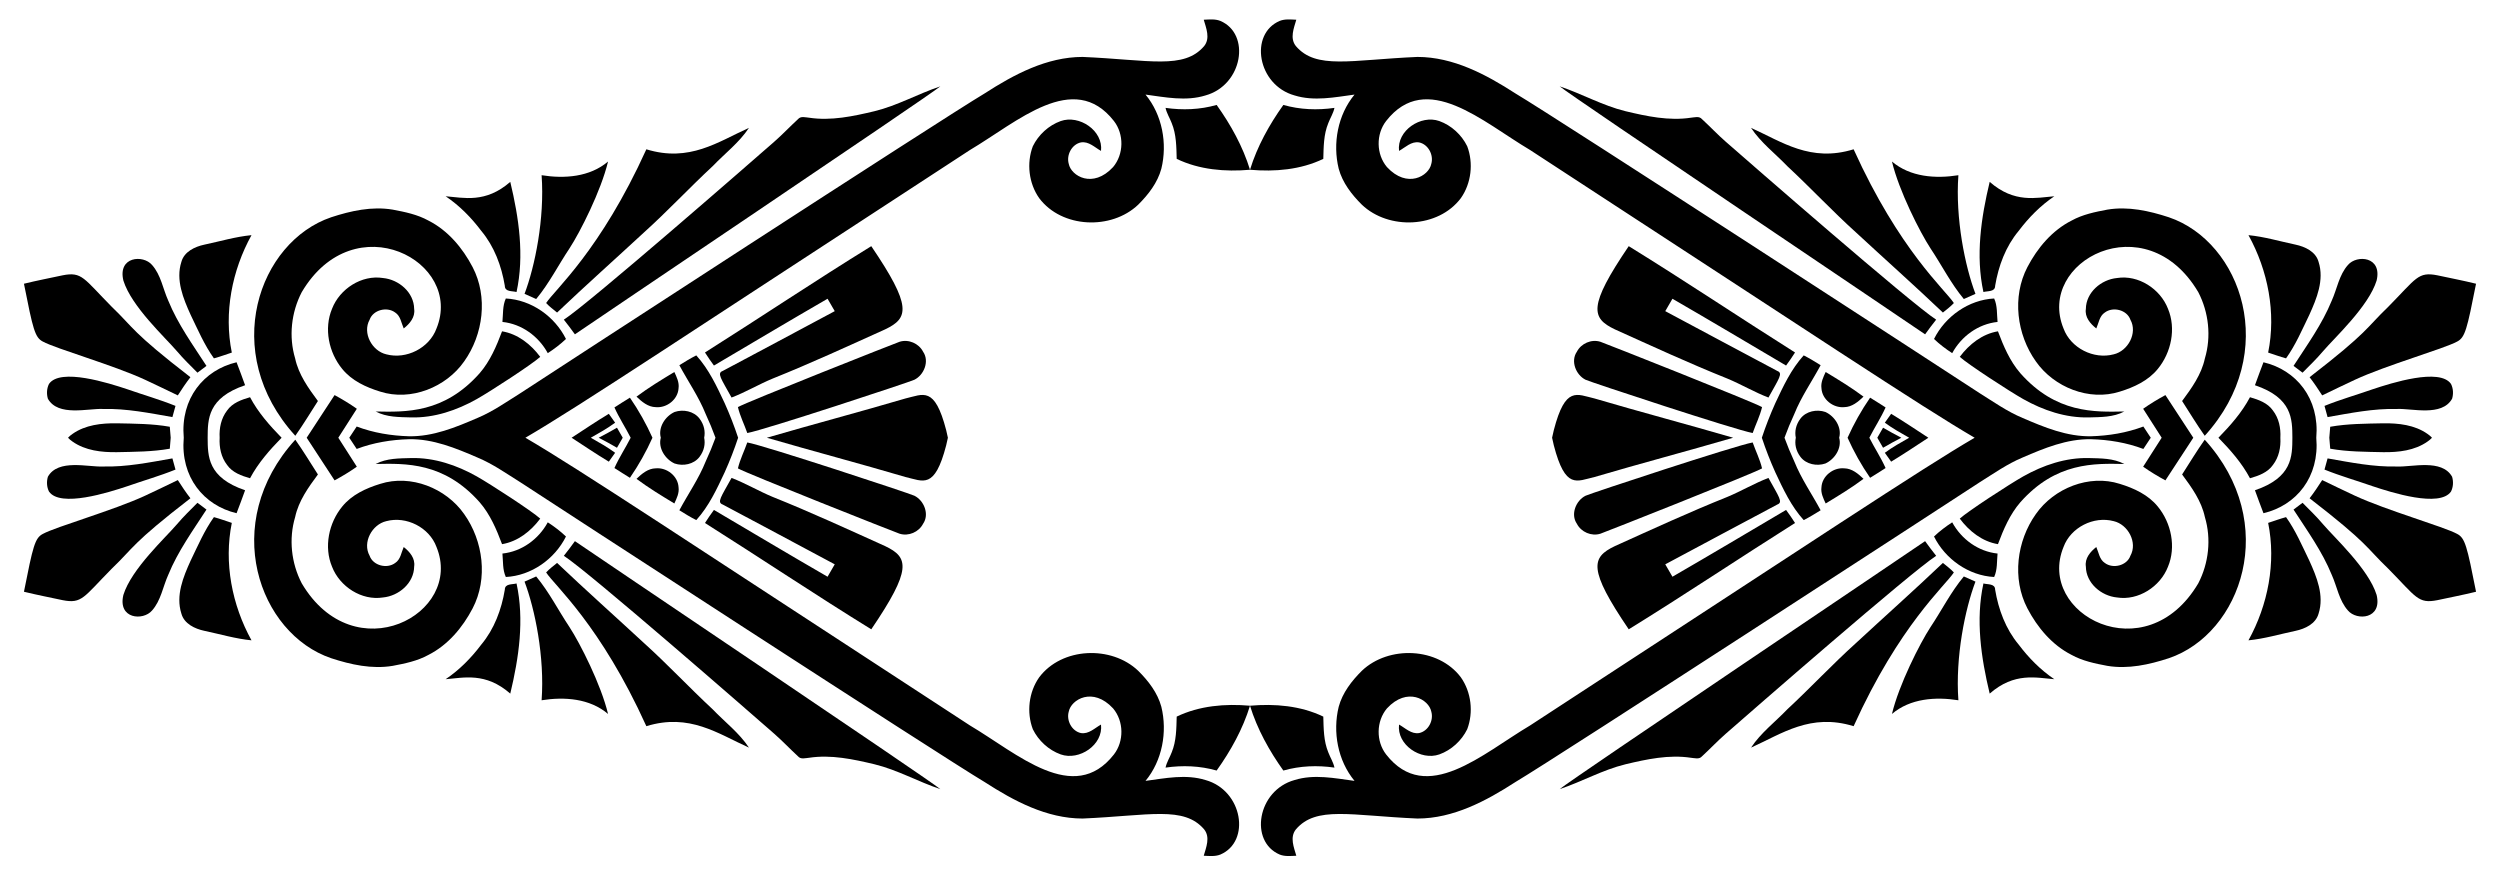 <?xml version="1.0" encoding="UTF-8"?>
<!DOCTYPE svg  PUBLIC '-//W3C//DTD SVG 1.1//EN'  'http://www.w3.org/Graphics/SVG/1.1/DTD/svg11.dtd'>
<svg enable-background="new 0 0 2610 914" version="1.1" viewBox="0 0 2610 914" xml:space="preserve" xmlns="http://www.w3.org/2000/svg">

	
		<path d="m364.65 457c2.526-3.94 5.093-7.851 7.736-11.711 17.413 6.603 36.055 9.642 54.601 10.172 25.118 0.471 48.805-9.329 71.434-19.092 16.094-6.681 30.342-16.837 45.052-26.004 29.484-19.302 439.7-286.15 484.43-312.79 30.672-19.812 64.886-38.099 102.33-38.137 69.845 3.03 105.74 13.426 126.92-11.324 6.553-8.206 2.084-18.71-0.436-27.517 5.779-0.246 11.793-0.96 17.292 1.215 32.031 13.573 23.505 66.989-15.478 77.821-20.449 6.353-41.946 1.873-62.597-0.886 17.48 21.177 22.98 50.982 16.513 77.395-3.954 14.635-13.584 27.048-24.198 37.581-28.007 26.644-79.703 24.633-103.36-6.895-10.876-15.475-13.274-36.492-6.614-54.126 5.858-11.967 16.534-21.823 29.102-26.313 19.316-6.865 44.563 9.944 42.091 31.161-6.539-3.626-12.789-10.219-20.949-8.882-9.603 2.02-15.403 13.181-12.734 22.395 2.448 12.668 25.142 26.279 46.316 3.344 11.242-13.383 11.548-34.265 0.836-48.082-41.939-53.646-100.88 1.029-150.31 30.299-298.45 194.44-407.36 267.3-464.1 300.37 56.736 33.078 165.64 105.93 464.1 300.37 49.428 29.269 108.37 83.945 150.31 30.299 10.712-13.816 10.406-34.698-0.836-48.082-21.173-22.936-43.868-9.324-46.316 3.344-2.669 9.214 3.131 20.375 12.733 22.395 8.16 1.337 14.41-5.256 20.949-8.882 2.471 21.216-22.775 38.026-42.091 31.161-12.568-4.49-23.243-14.346-29.102-26.313-6.66-17.634-4.262-38.652 6.614-54.126 23.652-31.527 75.348-33.539 103.36-6.895 10.615 10.533 20.245 22.946 24.198 37.581 6.466 26.413 0.967 56.219-16.513 77.395 20.651-2.758 42.148-7.239 62.597-0.886 38.983 10.832 47.509 64.247 15.478 77.821-5.5 2.175-11.513 1.461-17.292 1.215 2.52-8.807 6.989-19.311 0.436-27.517-21.181-24.75-57.08-14.354-126.92-11.324-37.445-0.038-71.66-18.325-102.33-38.137-44.727-26.637-454.94-293.49-484.43-312.79-14.709-9.167-28.957-19.322-45.052-26.004-22.629-9.763-46.316-19.564-71.434-19.092-18.547 0.53-37.188 3.57-54.601 10.172-2.643-3.859-5.21-7.77-7.735-11.71z"/>
		<path d="m1305 177.23c-25.915 2.269-52.806 0.043-76.528-11.364-0.343-12.53-0.335-25.469-5.18-37.251-2.017-5.361-5.265-10.313-6.472-15.993 17.83 2.564 35.973 1.884 53.355-3.065 14.769 20.709 27.306 43.313 34.825 67.673z"/>
		<path d="m1305 736.77c-25.915-2.269-52.806-0.043-76.528 11.364-0.344 12.53-0.335 25.469-5.18 37.251-2.017 5.361-5.265 10.313-6.472 15.993 17.83-2.564 35.973-1.884 53.355 3.065 14.769-20.709 27.306-43.313 34.825-67.673z"/>
		<path d="m600.2 349.04c-3.7-5.212-7.578-10.281-11.552-15.31 26.191-16.844 195.82-164.89 219.62-185.73 8.587-7.489 16.385-15.835 24.781-23.534 2.964-3.556 7.688-1.885 11.532-1.594 22.985 3.516 46.169-1.474 68.447-6.795 23.923-5.837 45.463-18.17 68.705-25.932-13.319 10.955-367.5 249.05-381.54 258.9z"/>
		<path d="m600.2 564.96c-3.7 5.212-7.578 10.281-11.552 15.31 26.191 16.844 195.82 164.89 219.62 185.73 8.587 7.489 16.385 15.835 24.781 23.534 2.964 3.556 7.688 1.885 11.532 1.594 22.985-3.516 46.169 1.474 68.447 6.795 23.923 5.837 45.463 18.17 68.705 25.932-13.319-10.955-367.5-249.05-381.54-258.9z"/>
		<path d="m800.59 457c48.146-14.06 96.669-26.828 144.78-41.019 18.456-4.185 30.359-13.457 42.418 32.994 0.622 2.668 1.228 5.344 1.815 8.025-0.586 2.681-1.193 5.357-1.815 8.025-12.059 46.451-23.963 37.179-42.418 32.994-48.106-14.191-96.63-26.959-144.78-41.019z"/>
		<path d="m780.17 452.08c-3.157-9.048-7.587-17.699-9.789-27.076 8.638-5.143 165.48-67.174 168.72-68.175 9.35-3.012 20.173 1.69 24.608 10.361 6.79 9.822 1.038 24.254-9.098 29.272-4.513 2.264-156.72 52.498-174.44 55.618z"/>
		<path d="m780.17 461.92c-3.157 9.048-7.587 17.699-9.789 27.076 8.638 5.143 165.48 67.174 168.72 68.175 9.35 3.012 20.173-1.69 24.608-10.361 6.79-9.822 1.038-24.254-9.098-29.272-4.513-2.264-156.72-52.498-174.44-55.618z"/>
		<path d="m909.61 257c42.732 62.926 39.003 75.134 14.566 86.817-38.982 17.587-77.828 35.521-117.54 51.424-14.558 6.041-28.149 14.176-42.901 19.799-10.94-19.863-15.487-25.445-9.244-27.756 39.033-20.691 77.995-41.617 116.98-62.444-2.43-4.353-4.932-8.649-7.498-12.953-39.704 22.944-79.12 46.454-118.62 69.753-3.297-4.399-6.363-8.993-9.359-13.645 58.084-36.672 115.18-74.954 173.62-111z"/>
		<path d="m909.61 657c42.732-62.926 39.003-75.134 14.566-86.817-38.982-17.587-77.828-35.521-117.54-51.424-14.558-6.041-28.149-14.176-42.901-19.799-10.94 19.863-15.487 25.445-9.244 27.756 39.033 20.691 77.995 41.617 116.98 62.443-2.43 4.353-4.932 8.649-7.498 12.953-39.704-22.944-79.12-46.454-118.62-69.753-3.297 4.399-6.363 8.993-9.359 13.644 58.084 36.674 115.18 74.956 173.62 111z"/>
		<path d="m744.08 173.43c-24.319 22.559-46.95 46.869-71.61 69.102-30.232 27.975-61.005 55.374-90.876 83.773-3.875-3.189-7.981-6.183-11.435-9.942 9.022-13.893 56.817-54.894 104.64-160.5 45.04 13.861 74.66-7.77 107.1-22.369-10.166 15.391-25.15 26.707-37.826 39.935z"/>
		<path d="m744.08 740.57c-24.319-22.559-46.95-46.869-71.61-69.102-30.232-27.975-61.005-55.374-90.876-83.773-3.875 3.189-7.981 6.183-11.435 9.942 9.022 13.893 56.817 54.894 104.64 160.5 45.04-13.861 74.66 7.77 107.1 22.369-10.166-15.391-25.15-26.707-37.826-39.935z"/>
		<path d="m746.98 457c-3.036-8.311-6.45-16.57-10.251-24.761-7.189-17.993-18.376-33.944-27.491-50.964 5.795-3.614 11.598-7.189 17.675-10.257 13.154 14.489 21.429 32.376 29.647 49.9 5.396 12.002 10.067 24.041 14.041 36.082-3.974 12.041-8.645 24.08-14.041 36.082-8.218 17.523-16.493 35.411-29.647 49.9-6.078-3.068-11.881-6.643-17.675-10.257 9.114-17.02 20.301-32.971 27.491-50.964 3.801-8.191 7.215-16.45 10.251-24.761z"/>
		<path d="m689.88 457c-2.945-10.79 4.529-22.368 14.355-26.883 8.941-3.071 20.081-0.904 26.008 6.824 5.013 6.58 6.214 13.773 4.92 20.059 1.294 6.286 0.093 13.48-4.92 20.059-5.927 7.727-17.068 9.895-26.008 6.824-9.827-4.515-17.3-16.093-14.355-26.883z"/>
		<path d="m708.41 405.32c-0.645 11.716-12.26 20.789-23.748 19.741-8.133-0.11-14.595-5.634-20.16-10.972 12.605-9.43 26.067-17.579 39.51-25.724 2.45 5.331 5.248 10.922 4.398 16.955z"/>
		<path d="m708.41 508.68c-0.645-11.716-12.26-20.789-23.748-19.741-8.133 0.11-14.595 5.634-20.16 10.972 12.605 9.43 26.067 17.579 39.51 25.724 2.45-5.331 5.248-10.922 4.398-16.955z"/>
		<path d="m634.8 168.64c-7.287 30.564-29.155 73.658-40.172 90.552-11.749 17.587-21.279 36.668-34.863 52.994-4.035-1.776-8.09-3.547-12.142-5.403 10.827-28.572 21.121-78.618 17.814-123.86 23.819 3.8 50.245 1.966 69.363-14.283z"/>
		<path d="m634.8 745.36c-7.287-30.564-29.155-73.658-40.172-90.552-11.749-17.587-21.279-36.668-34.863-52.994-4.035 1.776-8.09 3.547-12.142 5.403 10.827 28.572 21.121 78.618 17.815 123.86 23.818-3.8 50.244-1.966 69.362 14.283z"/>
		<path d="m658.42 457c-5.405-10.658-12.08-20.702-16.953-31.64 5.339-3.496 10.756-6.821 16.164-10.187 9.18 13.33 17.026 27.34 23.525 41.827-6.499 14.487-14.345 28.497-23.525 41.827-5.409-3.365-10.826-6.69-16.164-10.187 4.874-10.938 11.549-20.982 16.953-31.64z"/>
		<path d="m596.76 457c12.911-8.399 25.662-17.037 38.843-24.982 2.262 3.072 4.469 6.177 6.591 9.279-8.004 5.914-16.725 10.781-25.398 15.703 8.674 4.921 17.394 9.788 25.398 15.703-2.123 3.102-4.329 6.207-6.591 9.279-13.18-7.945-25.931-16.583-38.843-24.982z"/>
		<path d="m625.04 457c6.435-3.359 12.836-6.775 19.086-10.469 2.023 3.478 4.068 6.945 6.003 10.469-1.935 3.525-3.98 6.991-6.003 10.469-6.25-3.694-12.651-7.11-19.086-10.469z"/>
		<path d="m571.88 368.69c-9.579-17.631-27.172-30.487-47.349-32.593 0.812-8.178 0.034-16.853 3.554-24.478 26.585 1.372 51.011 18.648 62.783 42.271-5.819 5.563-12.248 10.42-18.988 14.8z"/>
		<path d="m571.88 545.31c-9.579 17.631-27.172 30.487-47.349 32.593 0.812 8.178 0.034 16.853 3.554 24.478 26.585-1.372 51.011-18.648 62.783-42.271-5.819-5.563-12.248-10.42-18.988-14.8z"/>
		<path d="m539.26 304.88c-4.346-1.271-12.217 0.047-12.227-6.493-3.437-20.692-10.992-41.095-24.584-57.35-10.452-13.872-22.744-26.37-37.191-36.132 18.723 1.462 41.589 7.602 67.469-15.031 8.974 37.406 14.843 76.914 6.533 115.01z"/>
		<path d="m539.26 609.12c-4.346 1.271-12.217-0.047-12.227 6.493-3.437 20.692-10.992 41.095-24.584 57.35-10.452 13.872-22.744 26.37-37.191 36.132 18.723-1.462 41.589-7.602 67.469 15.031 8.974-37.407 14.843-76.915 6.533-115.01z"/>
		<path d="m497.7 416.67c-20.777 11.69-44.242 19.687-68.334 19.123-12.47-0.359-25.835-0.11-37.14-6.193 31.253 0.613 71.324 2.063 108.56-39.984 10.938-12.65 17.551-28.247 23.355-43.714 16.44 2.713 30.124 13.599 39.86 26.661-8.272 7.581-52.043 36.084-66.305 44.107z"/>
		<path d="m497.7 497.33c-20.777-11.69-44.242-19.687-68.334-19.123-12.47 0.359-25.835 0.11-37.14 6.193 31.253-0.613 71.324-2.063 108.56 39.984 10.938 12.65 17.551 28.247 23.355 43.714 16.44-2.713 30.124-13.599 39.86-26.661-8.272-7.581-52.043-36.084-66.305-44.107z"/>
		<path d="m409.92 218.84c12.828 2.436 25.843 5.062 37.379 11.45 20.425 10.352 35.673 28.596 46.135 48.611 16.168 31.028 11.124 70.327-8.847 98.398-18.908 27.072-55.7 41.79-87.659 31.549-14.822-4.541-29.696-11.391-39.672-23.712-14.019-17.085-19.297-42.109-10.597-62.832 8.01-20.722 30.906-35.621 53.235-32.049 16.426 1.566 32.293 14.956 32.477 32.243 1.322 8.581-4.645 15.513-10.897 20.416-2.538-5.647-3.244-13-8.91-16.645-8.509-6.405-23.085-2.805-26.697 7.535-7.732 13.87 2.534 32.672 17.416 36.113 20.857 5.599 44.89-6.511 52.383-26.914 28.815-70.105-85.825-130.82-140.68-37.961-10.941 21.094-13.695 46.384-6.861 69.197 3.586 16.773 13.761 30.913 23.759 44.421-7.853 12.119-15.246 24.538-23.612 36.307-79.32-87.265-38.088-202.55 37.489-228.15 20.535-6.726 42.533-11.59 64.161-7.973z"/>
		<path d="m409.92 695.16c12.828-2.436 25.843-5.062 37.379-11.45 20.425-10.352 35.673-28.596 46.135-48.611 16.168-31.028 11.124-70.327-8.847-98.398-18.908-27.072-55.7-41.79-87.659-31.549-14.822 4.541-29.696 11.391-39.672 23.712-14.019 17.085-19.297 42.109-10.597 62.832 8.01 20.722 30.906 35.621 53.235 32.049 16.426-1.566 32.293-14.956 32.477-32.243 1.322-8.581-4.645-15.513-10.897-20.416-2.538 5.647-3.244 13-8.91 16.645-8.509 6.405-23.085 2.805-26.697-7.535-7.732-13.87 2.534-32.672 17.416-36.113 20.857-5.599 44.89 6.511 52.383 26.914 28.815 70.105-85.825 130.82-140.68 37.961-10.941-21.094-13.695-46.384-6.861-69.197 3.586-16.773 13.761-30.913 23.759-44.421-7.853-12.119-15.246-24.538-23.612-36.307-79.32 87.265-38.088 202.55 37.489 228.15 20.535 6.726 42.533 11.59 64.161 7.973z"/>
		<path d="m320.18 457c12.714-19.581 23.98-36.767 29.118-44.529 8.007 4.338 15.823 9.052 23.227 14.291-6.454 10.072-12.895 20.154-19.334 30.237 6.439 10.084 12.88 20.165 19.334 30.237-7.405 5.24-15.22 9.953-23.227 14.291-5.138-7.76-16.404-24.946-29.118-44.527z"/>
		<path d="m262.56 245.5c-20.389 36.918-28.988 81.027-20.548 122.6-6.195 2.027-12.338 4.295-18.68 6.019-9.992-13.97-16.796-29.954-24.276-45.377-7.739-17.04-15.752-36.446-9.704-55.288 2.902-10.733 14.066-15.927 24.045-18.048 16.366-3.438 32.495-8.287 49.163-9.907z"/>
		<path d="m262.56 668.5c-20.389-36.918-28.988-81.027-20.548-122.6-6.195-2.027-12.338-4.295-18.68-6.019-9.992 13.97-16.796 29.954-24.276 45.377-7.739 17.04-15.752 36.446-9.704 55.288 2.902 10.733 14.066 15.927 24.045 18.048 16.366 3.437 32.495 8.286 49.163 9.907z"/>
		<path d="m229.32 457c-0.59-10.039 1.524-20.352 7.774-28.434 5.537-7.97 15.072-11.292 23.951-13.869 8.453 15.944 20.409 29.463 32.939 42.303-12.53 12.84-24.486 26.359-32.939 42.303-8.878-2.577-18.413-5.9-23.951-13.869-6.25-8.082-8.365-18.395-7.774-28.434z"/>
		<path d="m191.84 457c-3.585-41.084 20.99-70.747 55.14-78.794 3.071 7.958 6.006 15.966 8.897 23.963-39.08 13.252-38.98 35.394-39.086 54.831 0.105 19.437 5e-3 41.579 39.086 54.831-2.891 7.996-5.826 16.004-8.897 23.963-34.151-8.047-58.725-37.71-55.14-78.794z"/>
		<path d="m158.7 276.58c9.352 10.469 11.363 24.943 16.994 37.374 9.99 24.483 25.578 45.999 39.857 68.044-3.095 2.351-6.255 4.694-9.406 7.078-7.261-7.318-14.717-14.47-21.372-22.377-12.206-14.302-47.52-46.657-55.961-73.797-6.043-25.214 20.651-27.207 29.888-16.322z"/>
		<path d="m158.7 637.42c9.352-10.469 11.363-24.943 16.994-37.374 9.99-24.483 25.578-45.999 39.857-68.044-3.095-2.351-6.255-4.694-9.406-7.078-7.261 7.318-14.717 14.47-21.372 22.377-12.206 14.302-47.52 46.657-55.961 73.797-6.043 25.214 20.651 27.208 29.888 16.322z"/>
		<path d="m25 296.22c13.384-3.305 26.922-5.89 40.392-8.794 20.306-3.988 21.83 3.033 51.245 32.831 23.287 22.258 20.113 25.611 82.157 73.538-4.726 6.083-9.003 12.51-13.163 18.996-11.314-5.537-22.693-10.893-34.077-16.27-32.912-15.306-93.08-32.4-106.84-39.928-8.289-4.303-10.29-12.74-19.71-60.373z"/>
		<path d="m25 617.78c13.384 3.305 26.922 5.89 40.392 8.794 20.306 3.988 21.83-3.033 51.245-32.831 23.287-22.258 20.113-25.611 82.157-73.538-4.726-6.083-9.003-12.51-13.163-18.996-11.314 5.537-22.693 10.894-34.077 16.27-32.912 15.306-93.08 32.4-106.84 39.928-8.289 4.303-10.29 12.74-19.71 60.373z"/>
		<path d="m49.994 416.27c-1.488-5.034-1.227-10.691 1.149-15.439 11.754-17.054 62.309-0.955 81.884 5.585 16.715 5.873 33.79 10.688 50.189 17.339-1.007 3.914-2.083 7.8-3.223 11.679-23.944-4.191-48.016-9.085-72.464-8.466-15.416-0.797-46.859 8.3-57.535-10.698z"/>
		<path d="m49.994 497.73c-1.488 5.034-1.227 10.691 1.149 15.439 11.754 17.054 62.309 0.955 81.884-5.585 16.715-5.873 33.79-10.688 50.189-17.339-1.007-3.914-2.083-7.8-3.223-11.679-23.944 4.191-48.016 9.085-72.464 8.466-15.416 0.796-46.859-8.301-57.535 10.698z"/>
		<path d="m71.011 457c1.398-1.497 2.964-2.834 4.647-3.963 13.39-9.472 30.405-11.332 46.358-11.108 18.437 0.407 37.034 0.384 55.256 3.617 0.329 3.818 0.65 7.638 0.944 11.454-0.294 3.816-0.615 7.636-0.944 11.454-18.223 3.233-36.819 3.209-55.256 3.617-15.953 0.225-32.967-1.636-46.358-11.108-1.683-1.129-3.249-2.466-4.647-3.963z"/>
	
	
		<path d="m2245.4 457c-2.525-3.94-5.093-7.851-7.736-11.711-17.413 6.603-36.054 9.642-54.601 10.172-25.118 0.471-48.805-9.329-71.434-19.092-16.094-6.681-30.343-16.837-45.052-26.004-29.484-19.302-439.7-286.15-484.43-312.79-30.672-19.812-64.886-38.099-102.33-38.137-69.845 3.03-105.74 13.426-126.92-11.324-6.553-8.206-2.084-18.71 0.436-27.517-5.779-0.246-11.793-0.96-17.292 1.215-32.031 13.573-23.505 66.989 15.478 77.821 20.449 6.353 41.946 1.873 62.597-0.886-17.48 21.177-22.98 50.982-16.513 77.395 3.954 14.635 13.584 27.048 24.198 37.581 28.007 26.644 79.703 24.633 103.36-6.895 10.876-15.475 13.274-36.492 6.614-54.126-5.858-11.967-16.534-21.823-29.102-26.313-19.316-6.865-44.563 9.944-42.091 31.161 6.539-3.626 12.789-10.219 20.949-8.882 9.603 2.02 15.403 13.181 12.734 22.395-2.448 12.668-25.142 26.279-46.316 3.344-11.242-13.383-11.548-34.265-0.836-48.082 41.939-53.646 100.88 1.029 150.31 30.299 298.45 194.44 407.36 267.3 464.1 300.37-56.736 33.078-165.64 105.93-464.1 300.37-49.428 29.269-108.37 83.945-150.31 30.299-10.712-13.816-10.406-34.698 0.836-48.082 21.173-22.936 43.868-9.324 46.316 3.344 2.669 9.214-3.131 20.375-12.733 22.395-8.16 1.337-14.41-5.256-20.949-8.882-2.471 21.216 22.775 38.026 42.091 31.161 12.568-4.49 23.243-14.346 29.102-26.313 6.66-17.634 4.262-38.652-6.614-54.126-23.652-31.527-75.348-33.539-103.36-6.895-10.615 10.533-20.245 22.946-24.198 37.581-6.466 26.413-0.967 56.219 16.513 77.395-20.651-2.758-42.148-7.239-62.597-0.886-38.983 10.832-47.509 64.247-15.478 77.821 5.5 2.175 11.513 1.461 17.292 1.215-2.52-8.807-6.989-19.311-0.436-27.517 21.181-24.75 57.08-14.354 126.92-11.324 37.445-0.038 71.66-18.325 102.33-38.137 44.727-26.637 454.94-293.49 484.43-312.79 14.709-9.167 28.958-19.322 45.052-26.004 22.629-9.763 46.316-19.564 71.434-19.092 18.547 0.53 37.188 3.57 54.601 10.172 2.643-3.859 5.21-7.77 7.735-11.71z"/>
		<path d="m1305 177.23c25.915 2.269 52.806 0.043 76.528-11.364 0.343-12.53 0.335-25.469 5.18-37.251 2.017-5.361 5.265-10.313 6.472-15.993-17.83 2.564-35.973 1.884-53.355-3.065-14.769 20.709-27.306 43.313-34.825 67.673z"/>
		<path d="m1305 736.77c25.915-2.269 52.806-0.043 76.528 11.364 0.344 12.53 0.335 25.469 5.18 37.251 2.017 5.361 5.265 10.313 6.472 15.993-17.83-2.564-35.973-1.884-53.355 3.065-14.769-20.709-27.306-43.313-34.825-67.673z"/>
		<path d="m2009.8 349.04c3.7-5.212 7.578-10.281 11.552-15.31-26.191-16.844-195.82-164.89-219.62-185.73-8.587-7.489-16.385-15.835-24.781-23.534-2.964-3.556-7.688-1.885-11.532-1.594-22.985 3.516-46.169-1.474-68.447-6.795-23.923-5.837-45.463-18.17-68.705-25.932 13.319 10.955 367.5 249.05 381.54 258.9z"/>
		<path d="m2009.8 564.96c3.7 5.212 7.578 10.281 11.552 15.31-26.191 16.844-195.82 164.89-219.62 185.73-8.587 7.489-16.385 15.835-24.781 23.534-2.964 3.556-7.688 1.885-11.532 1.594-22.986-3.516-46.169 1.474-68.447 6.795-23.923 5.837-45.463 18.17-68.705 25.932 13.319-10.955 367.5-249.05 381.54-258.9z"/>
		<path d="m1809.4 457c-48.146-14.06-96.669-26.828-144.78-41.019-18.455-4.185-30.359-13.457-42.418 32.994-0.622 2.668-1.228 5.344-1.815 8.025 0.586 2.681 1.193 5.357 1.815 8.025 12.059 46.451 23.963 37.179 42.418 32.994 48.107-14.191 96.631-26.959 144.78-41.019z"/>
		<path d="m1829.8 452.08c3.156-9.048 7.587-17.699 9.789-27.076-8.638-5.143-165.48-67.174-168.72-68.175-9.35-3.012-20.173 1.69-24.608 10.361-6.79 9.822-1.038 24.254 9.098 29.272 4.513 2.264 156.72 52.498 174.44 55.618z"/>
		<path d="m1829.8 461.92c3.156 9.048 7.587 17.699 9.789 27.076-8.638 5.143-165.48 67.174-168.72 68.175-9.35 3.012-20.173-1.69-24.608-10.361-6.79-9.822-1.038-24.254 9.098-29.272 4.513-2.264 156.72-52.498 174.44-55.618z"/>
		<path d="m1700.4 257c-42.732 62.926-39.003 75.134-14.566 86.817 38.982 17.587 77.828 35.521 117.54 51.424 14.558 6.041 28.149 14.176 42.901 19.799 10.94-19.863 15.487-25.445 9.244-27.756-39.033-20.691-77.995-41.617-116.98-62.444 2.43-4.353 4.932-8.649 7.498-12.953 39.704 22.944 79.12 46.454 118.62 69.753 3.297-4.399 6.363-8.993 9.359-13.645-58.084-36.672-115.18-74.954-173.62-111z"/>
		<path d="m1700.4 657c-42.732-62.926-39.003-75.134-14.566-86.817 38.982-17.587 77.828-35.521 117.54-51.424 14.558-6.041 28.149-14.176 42.901-19.799 10.94 19.863 15.487 25.445 9.244 27.756-39.033 20.691-77.995 41.617-116.98 62.443 2.43 4.353 4.932 8.649 7.498 12.953 39.704-22.944 79.12-46.454 118.62-69.753 3.297 4.399 6.363 8.993 9.359 13.644-58.084 36.674-115.18 74.956-173.62 111z"/>
		<path d="m1865.9 173.43c24.319 22.559 46.95 46.869 71.61 69.102 30.232 27.975 61.005 55.374 90.876 83.773 3.875-3.189 7.981-6.183 11.435-9.942-9.022-13.893-56.817-54.894-104.64-160.5-45.041 13.861-74.66-7.77-107.1-22.369 10.166 15.391 25.15 26.707 37.826 39.935z"/>
		<path d="m1865.9 740.57c24.319-22.559 46.95-46.869 71.61-69.102 30.232-27.975 61.005-55.374 90.876-83.773 3.875 3.189 7.981 6.183 11.435 9.942-9.022 13.893-56.817 54.894-104.64 160.5-45.04-13.861-74.66 7.77-107.1 22.369 10.166-15.391 25.15-26.707 37.826-39.935z"/>
		<path d="m1863 457c3.036-8.311 6.45-16.57 10.251-24.761 7.189-17.993 18.376-33.944 27.49-50.964-5.795-3.614-11.598-7.189-17.675-10.257-13.154 14.489-21.429 32.376-29.647 49.9-5.396 12.002-10.067 24.041-14.041 36.082 3.974 12.041 8.645 24.08 14.041 36.082 8.218 17.523 16.493 35.411 29.647 49.9 6.078-3.068 11.881-6.643 17.675-10.257-9.114-17.02-20.301-32.971-27.49-50.964-3.801-8.191-7.215-16.45-10.251-24.761z"/>
		<path d="m1920.1 457c2.945-10.79-4.529-22.368-14.355-26.883-8.941-3.071-20.081-0.904-26.008 6.824-5.013 6.58-6.214 13.773-4.92 20.059-1.294 6.286-0.093 13.48 4.92 20.059 5.927 7.727 17.068 9.895 26.008 6.824 9.827-4.515 17.3-16.093 14.355-26.883z"/>
		<path d="m1901.6 405.32c0.645 11.716 12.26 20.789 23.748 19.741 8.133-0.11 14.595-5.634 20.16-10.972-12.605-9.43-26.067-17.579-39.51-25.724-2.45 5.331-5.248 10.922-4.398 16.955z"/>
		<path d="m1901.6 508.68c0.645-11.716 12.26-20.789 23.748-19.741 8.133 0.11 14.595 5.634 20.16 10.972-12.605 9.43-26.067 17.579-39.51 25.724-2.45-5.331-5.248-10.922-4.398-16.955z"/>
		<path d="m1975.2 168.64c7.287 30.564 29.155 73.658 40.172 90.552 11.749 17.587 21.279 36.668 34.863 52.994 4.035-1.776 8.09-3.547 12.142-5.403-10.827-28.572-21.121-78.618-17.814-123.86-23.819 3.8-50.245 1.966-69.363-14.283z"/>
		<path d="m1975.2 745.36c7.287-30.564 29.155-73.658 40.172-90.552 11.749-17.587 21.279-36.668 34.863-52.994 4.035 1.776 8.09 3.547 12.142 5.403-10.827 28.572-21.121 78.618-17.814 123.86-23.819-3.8-50.245-1.966-69.363 14.283z"/>
		<path d="m1951.6 457c5.405-10.658 12.08-20.702 16.953-31.64-5.339-3.496-10.756-6.821-16.164-10.187-9.18 13.33-17.026 27.34-23.525 41.827 6.499 14.487 14.345 28.497 23.525 41.827 5.409-3.365 10.826-6.69 16.164-10.187-4.874-10.938-11.549-20.982-16.953-31.64z"/>
		<path d="m2013.2 457c-12.911-8.399-25.662-17.037-38.843-24.982-2.262 3.072-4.469 6.177-6.591 9.279 8.004 5.914 16.725 10.781 25.398 15.703-8.674 4.921-17.394 9.788-25.398 15.703 2.123 3.102 4.329 6.207 6.591 9.279 13.18-7.945 25.931-16.583 38.843-24.982z"/>
		<path d="m1985 457c-6.435-3.359-12.836-6.775-19.086-10.469-2.023 3.478-4.068 6.945-6.003 10.469 1.935 3.525 3.98 6.991 6.003 10.469 6.25-3.694 12.651-7.11 19.086-10.469z"/>
		<path d="m2038.1 368.69c9.579-17.631 27.172-30.487 47.349-32.593-0.812-8.178-0.034-16.853-3.554-24.478-26.584 1.372-51.01 18.648-62.783 42.271 5.819 5.563 12.248 10.42 18.988 14.8z"/>
		<path d="m2038.1 545.31c9.579 17.631 27.172 30.487 47.349 32.593-0.812 8.178-0.034 16.853-3.554 24.478-26.584-1.372-51.011-18.648-62.783-42.271 5.819-5.563 12.248-10.42 18.988-14.8z"/>
		<path d="m2070.7 304.88c4.346-1.271 12.217 0.047 12.228-6.493 3.437-20.692 10.992-41.095 24.584-57.35 10.452-13.872 22.744-26.37 37.192-36.132-18.723 1.462-41.589 7.602-67.469-15.031-8.976 37.406-14.845 76.914-6.535 115.01z"/>
		<path d="m2070.7 609.12c4.346 1.271 12.217-0.047 12.228 6.493 3.437 20.692 10.992 41.095 24.584 57.35 10.452 13.872 22.744 26.37 37.191 36.132-18.723-1.462-41.589-7.602-67.469 15.031-8.975-37.407-14.844-76.915-6.534-115.01z"/>
		<path d="m2112.3 416.67c20.777 11.69 44.242 19.687 68.334 19.123 12.47-0.359 25.835-0.11 37.14-6.193-31.253 0.613-71.324 2.063-108.56-39.984-10.938-12.65-17.551-28.247-23.355-43.714-16.44 2.713-30.124 13.599-39.86 26.661 8.272 7.581 52.043 36.084 66.305 44.107z"/>
		<path d="m2112.3 497.33c20.777-11.69 44.242-19.687 68.334-19.123 12.47 0.359 25.835 0.11 37.14 6.193-31.253-0.613-71.324-2.063-108.56 39.984-10.938 12.65-17.551 28.247-23.355 43.714-16.44-2.713-30.124-13.599-39.86-26.661 8.272-7.581 52.043-36.084 66.305-44.107z"/>
		<path d="m2200.1 218.84c-12.828 2.436-25.843 5.062-37.379 11.45-20.426 10.352-35.673 28.596-46.135 48.611-16.168 31.028-11.124 70.327 8.847 98.398 18.908 27.072 55.7 41.79 87.659 31.549 14.822-4.541 29.696-11.391 39.672-23.712 14.019-17.085 19.296-42.109 10.596-62.832-8.01-20.722-30.906-35.621-53.235-32.049-16.427 1.566-32.293 14.956-32.478 32.243-1.322 8.581 4.645 15.513 10.897 20.416 2.538-5.647 3.244-13 8.91-16.645 8.509-6.405 23.085-2.805 26.697 7.535 7.732 13.87-2.534 32.672-17.416 36.113-20.857 5.599-44.89-6.511-52.383-26.914-28.815-70.105 85.825-130.82 140.68-37.961 10.941 21.094 13.695 46.384 6.861 69.197-3.586 16.773-13.76 30.913-23.759 44.421 7.853 12.119 15.246 24.538 23.612 36.307 79.321-87.265 38.088-202.55-37.489-228.15-20.533-6.726-42.531-11.59-64.159-7.973z"/>
		<path d="m2200.1 695.16c-12.828-2.436-25.843-5.062-37.379-11.45-20.425-10.352-35.673-28.596-46.135-48.611-16.168-31.028-11.124-70.327 8.847-98.398 18.908-27.072 55.7-41.79 87.659-31.549 14.822 4.541 29.696 11.391 39.672 23.712 14.019 17.085 19.296 42.109 10.596 62.832-8.01 20.722-30.906 35.621-53.235 32.049-16.427-1.566-32.293-14.956-32.478-32.243-1.322-8.581 4.645-15.513 10.897-20.416 2.538 5.647 3.244 13 8.91 16.645 8.509 6.405 23.085 2.805 26.697-7.535 7.732-13.87-2.534-32.672-17.416-36.113-20.857-5.599-44.89 6.511-52.383 26.914-28.815 70.105 85.825 130.82 140.68 37.961 10.941-21.094 13.695-46.384 6.861-69.197-3.586-16.773-13.76-30.913-23.759-44.421 7.853-12.119 15.246-24.538 23.612-36.307 79.321 87.265 38.088 202.55-37.489 228.15-20.533 6.726-42.531 11.59-64.159 7.973z"/>
		<path d="m2289.8 457c-12.714-19.581-23.98-36.767-29.117-44.529-8.007 4.338-15.823 9.052-23.227 14.291 6.454 10.072 12.895 20.154 19.333 30.237-6.438 10.084-12.88 20.165-19.333 30.237 7.405 5.24 15.22 9.953 23.227 14.291 5.137-7.76 16.403-24.946 29.117-44.527z"/>
		<path d="m2347.4 245.5c20.389 36.918 28.988 81.027 20.548 122.6 6.195 2.027 12.338 4.295 18.68 6.019 9.992-13.97 16.796-29.954 24.275-45.377 7.74-17.04 15.752-36.446 9.704-55.288-2.902-10.733-14.066-15.927-24.045-18.048-16.365-3.438-32.494-8.287-49.162-9.907z"/>
		<path d="m2347.4 668.5c20.389-36.918 28.988-81.027 20.548-122.6 6.195-2.027 12.338-4.295 18.68-6.019 9.992 13.97 16.796 29.954 24.275 45.377 7.74 17.04 15.752 36.446 9.704 55.288-2.902 10.733-14.066 15.927-24.045 18.048-16.365 3.437-32.494 8.286-49.162 9.907z"/>
		<path d="m2380.7 457c0.59-10.039-1.524-20.352-7.774-28.434-5.537-7.97-15.072-11.292-23.951-13.869-8.453 15.944-20.409 29.463-32.939 42.303 12.53 12.84 24.487 26.359 32.939 42.303 8.878-2.577 18.413-5.9 23.951-13.869 6.25-8.082 8.365-18.395 7.774-28.434z"/>
		<path d="m2418.2 457c3.585-41.084-20.99-70.747-55.139-78.794-3.071 7.958-6.006 15.966-8.897 23.963 39.08 13.252 38.98 35.394 39.085 54.831-0.105 19.437-5e-3 41.579-39.085 54.831 2.891 7.996 5.826 16.004 8.897 23.963 34.15-8.047 58.724-37.71 55.139-78.794z"/>
		<path d="m2451.3 276.58c-9.352 10.469-11.363 24.943-16.994 37.374-9.99 24.483-25.578 45.999-39.857 68.044 3.095 2.351 6.255 4.694 9.406 7.078 7.261-7.318 14.717-14.47 21.372-22.377 12.206-14.302 47.521-46.657 55.961-73.797 6.043-25.214-20.651-27.207-29.888-16.322z"/>
		<path d="m2451.3 637.42c-9.352-10.469-11.363-24.943-16.994-37.374-9.99-24.483-25.578-45.999-39.857-68.044 3.095-2.351 6.255-4.694 9.406-7.078 7.261 7.318 14.717 14.47 21.372 22.377 12.206 14.302 47.521 46.657 55.961 73.797 6.043 25.214-20.651 27.208-29.888 16.322z"/>
		<path d="m2585 296.22c-13.385-3.305-26.922-5.89-40.392-8.794-20.306-3.988-21.83 3.033-51.245 32.831-23.287 22.258-20.113 25.611-82.157 73.538 4.726 6.083 9.003 12.51 13.163 18.996 11.314-5.537 22.693-10.893 34.077-16.27 32.912-15.306 93.08-32.4 106.84-39.928 8.289-4.303 10.29-12.74 19.71-60.373z"/>
		<path d="m2585 617.78c-13.385 3.305-26.922 5.89-40.392 8.794-20.306 3.988-21.83-3.033-51.245-32.831-23.287-22.258-20.113-25.611-82.157-73.538 4.726-6.083 9.003-12.51 13.163-18.996 11.313 5.537 22.693 10.894 34.077 16.27 32.912 15.306 93.08 32.4 106.84 39.928 8.289 4.303 10.29 12.74 19.71 60.373z"/>
		<path d="m2560 416.27c1.488-5.034 1.227-10.691-1.149-15.439-11.754-17.054-62.309-0.955-81.884 5.585-16.715 5.873-33.79 10.688-50.189 17.339 1.007 3.914 2.083 7.8 3.223 11.679 23.944-4.191 48.016-9.085 72.464-8.466 15.416-0.797 46.859 8.3 57.535-10.698z"/>
		<path d="m2560 497.73c1.488 5.034 1.227 10.691-1.149 15.439-11.754 17.054-62.309 0.955-81.884-5.585-16.715-5.873-33.79-10.688-50.189-17.339 1.007-3.914 2.083-7.8 3.223-11.679 23.944 4.191 48.016 9.085 72.464 8.466 15.416 0.796 46.859-8.301 57.535 10.698z"/>
		<path d="m2539 457c-1.398-1.497-2.964-2.834-4.647-3.963-13.39-9.472-30.405-11.332-46.358-11.108-18.437 0.407-37.034 0.384-55.256 3.617-0.329 3.818-0.65 7.638-0.944 11.454 0.294 3.816 0.615 7.636 0.944 11.454 18.223 3.233 36.819 3.209 55.256 3.617 15.953 0.225 32.967-1.636 46.358-11.108 1.683-1.129 3.249-2.466 4.647-3.963z"/>
	

</svg>
